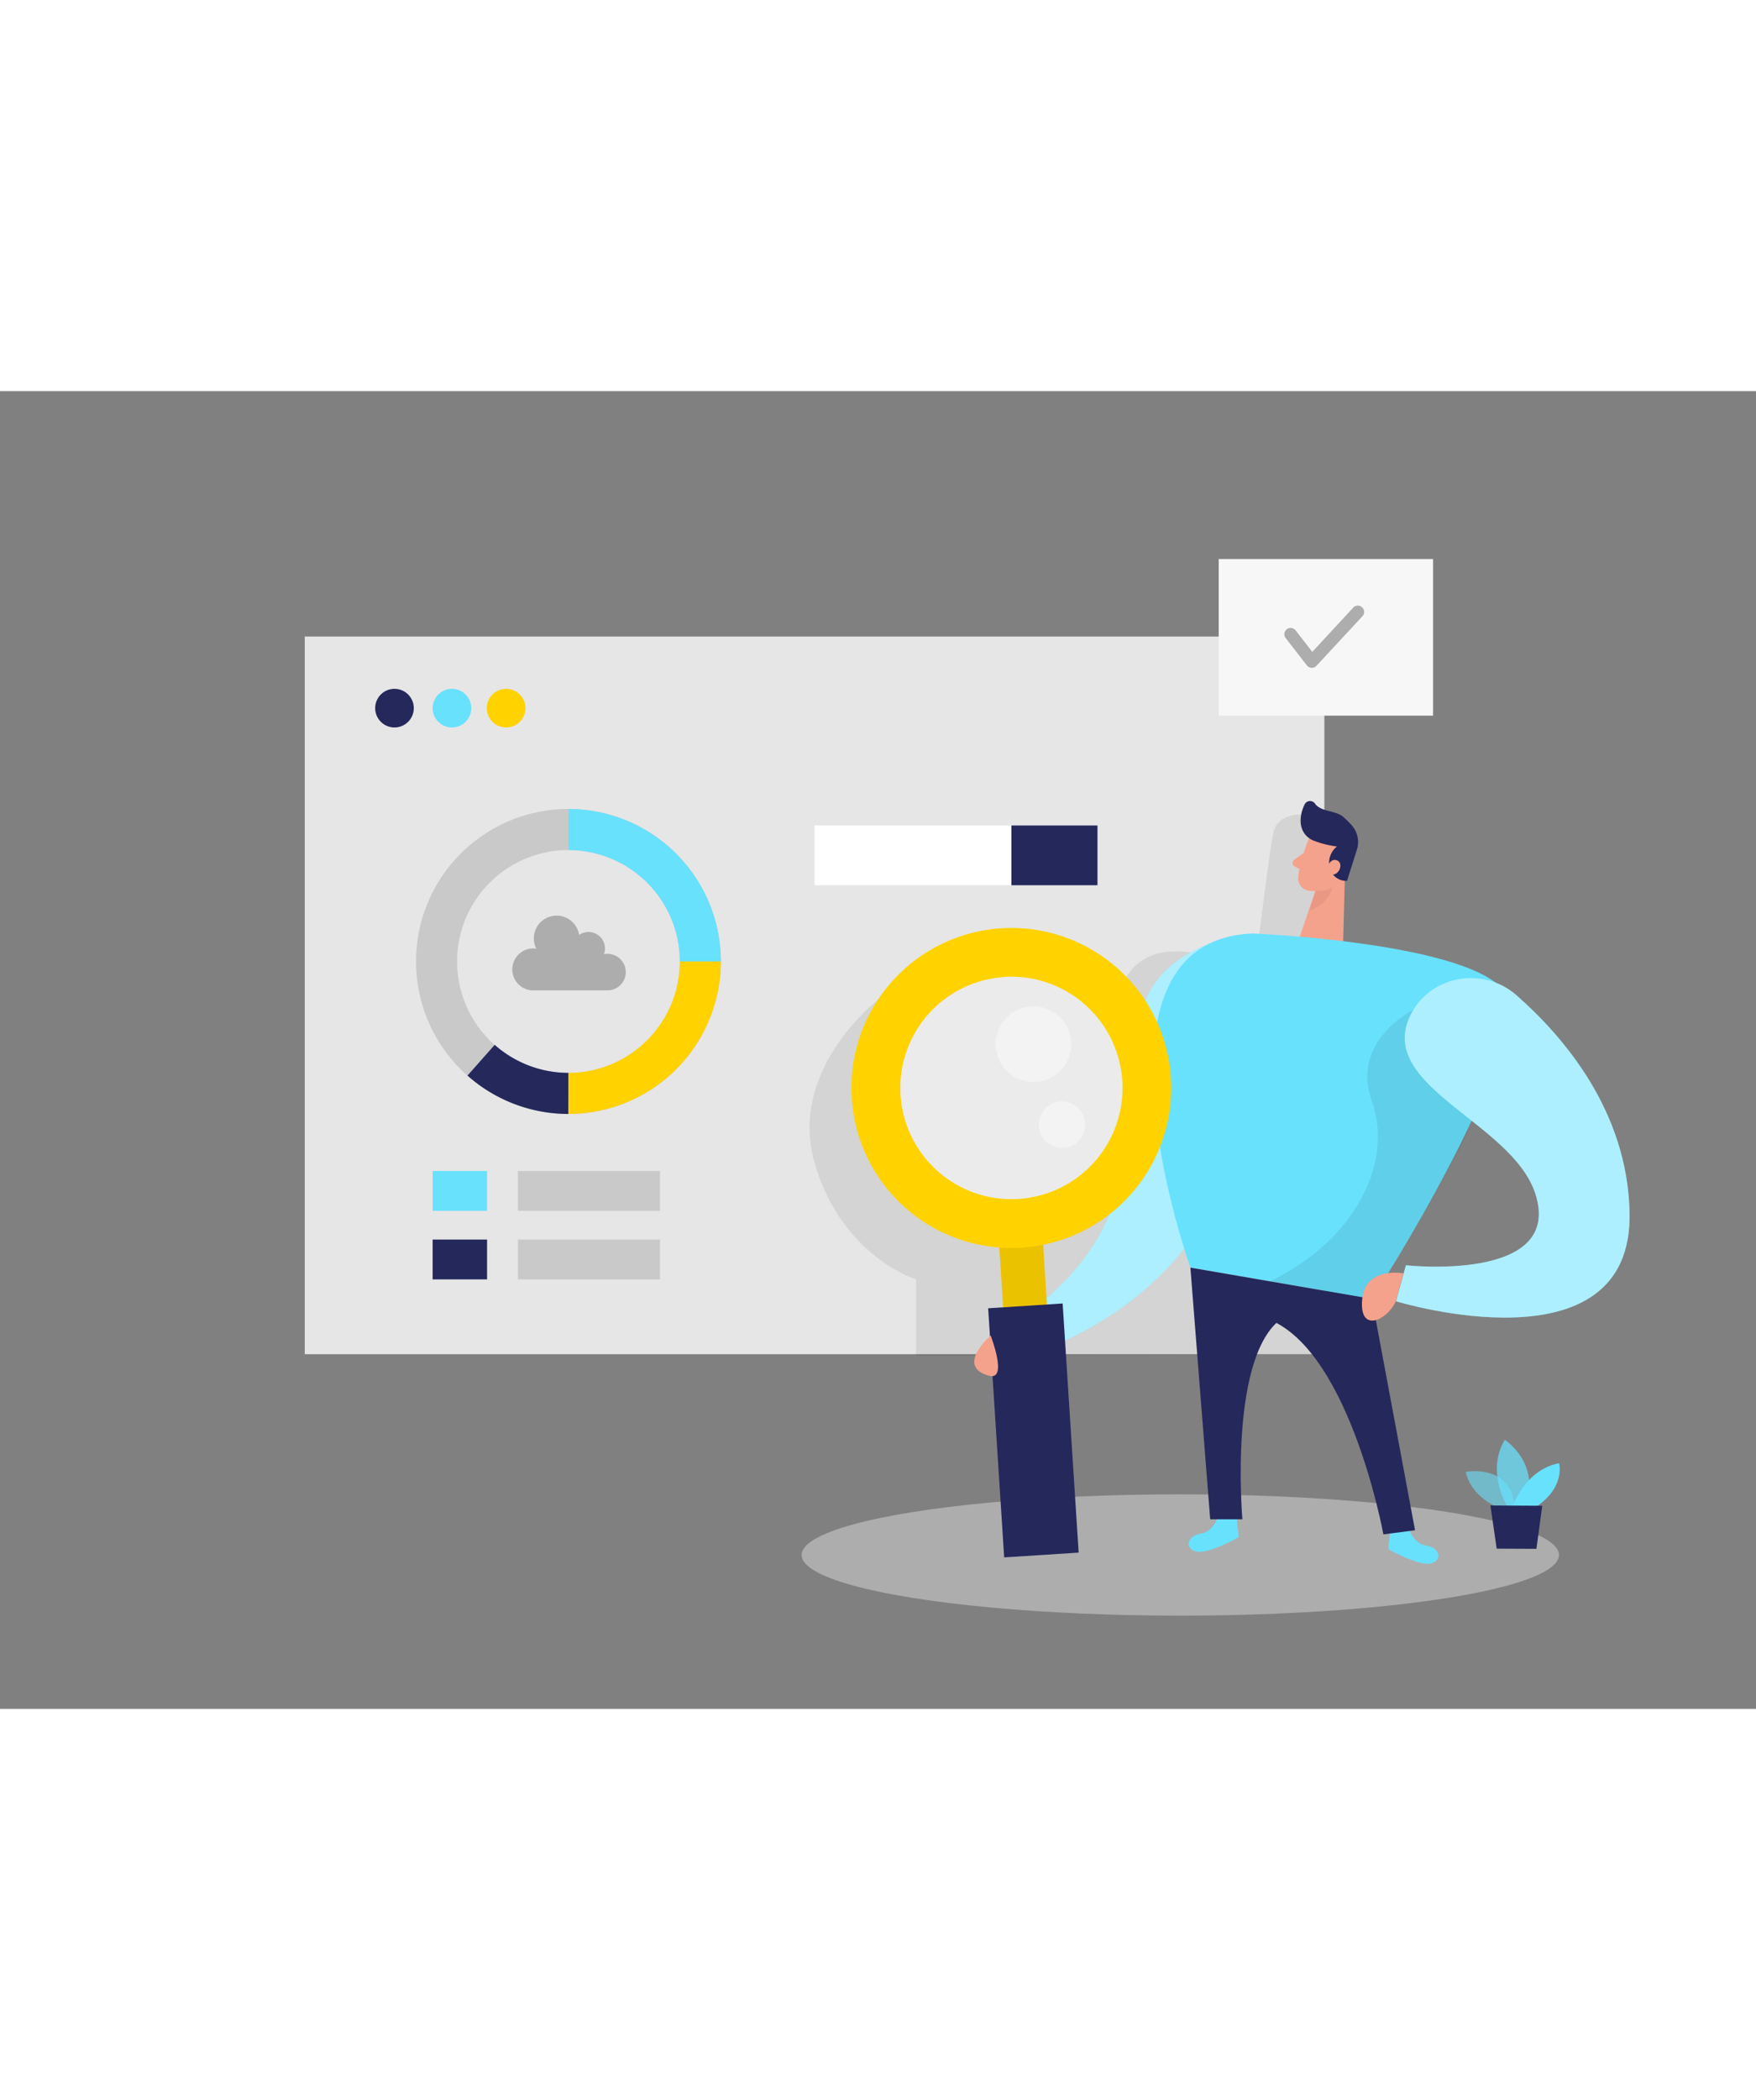<svg id="Layer_1" data-name="Layer 1" xmlns="http://www.w3.org/2000/svg" viewBox="0 0 400 300" data-imageid="data-center-6" imageName="Data analysis" class="illustrations_image" style="width: 251px;"><rect x="0" y="0" width="400" height="300" fill="#808080" stroke="none"/><title>#86_data analysis_twocolour</title><rect x="69.42" y="55.87" width="232.26" height="163.38" fill="#e6e6e6"/><ellipse cx="268.86" cy="264.96" rx="86.26" ry="13.81" fill="#e6e6e6" opacity="0.45"/><path d="M200,138.56s-20.57,15.77-14.45,37.11,23.12,26.55,23.12,26.55v17.37l93-.33.35-37.18V97s-10.7-3-12,3.67-4,30.51-4.33,31.59-22.68-12.93-30,2.74l2.41,12.2L260,152l-.33,9.71-1.6,7.29L254,176l-4,6.08-6.78,5.55-7.81,4.16-17.64-2.13L205.07,175,200,159.94Z" opacity="0.08"/><path d="M277.42,256.28s-1,3.42-4,3.85-3.66,3.43-.89,4.05,9.62-3.27,9.62-3.27l-.44-4.36Z" fill="#68e1fd" class="target-color"/><path d="M320.94,259s1,3.42,4.05,3.84,3.65,3.44.88,4.06-9.62-3.27-9.62-3.27l.44-4.37Z" fill="#68e1fd" class="target-color"/><path d="M342.49,254.58s-7.08-1.94-8.62-8.53c0,0,11-2.22,11.28,9.11Z" fill="#68e1fd" opacity="0.58" class="target-color"/><path d="M343.36,253.88s-4.95-7.83-.59-15.14c0,0,8.34,5.3,4.63,15.15Z" fill="#68e1fd" opacity="0.73" class="target-color"/><path d="M344.63,253.88s2.62-8.26,10.52-9.82c0,0,1.48,5.36-5.12,9.84Z" fill="#68e1fd" class="target-color"/><polygon points="339.5 253.69 340.93 263.52 349.98 263.56 351.31 253.75 339.5 253.69" fill="#24285b"/><circle cx="89.86" cy="72.17" r="4.4" fill="#24285b"/><circle cx="102.95" cy="72.17" r="4.4" fill="#68e1fd" class="target-color"/><circle cx="115.29" cy="72.17" r="4.4" fill="#ffd200"/><path d="M138.22,128.12a3.49,3.49,0,0,0-.65.06,3.8,3.8,0,0,0,.23-1.31,3.74,3.74,0,0,0-3.74-3.74,3.68,3.68,0,0,0-2.14.68,5.19,5.19,0,1,0-9.76,3.13,4.9,4.9,0,0,0-.77-.07,4.78,4.78,0,0,0-.21,9.55h17a4.16,4.16,0,1,0,0-8.31Z" fill="#adadad"/><rect x="277.61" y="38.23" width="48.83" height="35.65" fill="#f7f7f7"/><path d="M298.83,63h-.06a1.45,1.45,0,0,1-1.07-.55l-4.84-6.23a1.43,1.43,0,1,1,2.26-1.76l3.81,4.9,9.38-10.14a1.44,1.44,0,0,1,2.11,1.95L299.88,62.53A1.4,1.4,0,0,1,298.83,63Z" fill="#adadad"/><path d="M225.66,215s25.75-11.63,30-37.63-3.48-46.46,26.41-53.56l3.56,30.56S285,206,227.34,221.67Z" fill="#68e1fd" class="target-color"/><path d="M225.66,215s25.75-11.63,30-37.63-3.48-46.46,26.41-53.56l3.56,30.56S285,206,227.34,221.67Z" fill="#fff" opacity="0.46"/><path d="M298.21,101.76s-2.23,5.2-2.5,9a2.84,2.84,0,0,0,2.65,3,6.27,6.27,0,0,0,6.13-3l3.15-4.16a5.07,5.07,0,0,0-.43-5.85C304.9,97.71,299.4,98.53,298.21,101.76Z" fill="#f4a28c"/><polygon points="306.42 107.63 305.94 126.14 295.75 125.15 300.19 112.08 306.42 107.63" fill="#f4a28c"/><path d="M299.46,102.42a22.6,22.6,0,0,0,5.08,1.25,4.72,4.72,0,0,0-1.62,4.92,3.84,3.84,0,0,0,3.92,2.9l2.19-6.92a5.76,5.76,0,0,0-1.17-5.79,21.6,21.6,0,0,0-1.93-1.89c-1.72-1.45-5.07-1.08-6.4-3a1.37,1.37,0,0,0-2.34.18c-1,2-1.71,5.42.75,7.5A5.19,5.19,0,0,0,299.46,102.42Z" fill="#24285b"/><path d="M302.4,108.24s.72-2.06,2.22-1.39.48,3.65-1.73,3.23Z" fill="#f4a28c"/><circle cx="230.39" cy="159.94" r="27.68" fill="#fff" opacity="0.22"/><path d="M297,105.11l-2.17,1.57a.91.91,0,0,0,.09,1.53l1.92,1.06Z" fill="#f4a28c"/><circle cx="235.41" cy="148.67" r="8.61" fill="#fff" opacity="0.41"/><circle cx="241.91" cy="167" r="5.29" fill="#fff" opacity="0.41"/><path d="M299.68,113.76a6.66,6.66,0,0,0,3.78-.72s-.49,3.39-5.13,5.25Z" fill="#ce8172" opacity="0.31"/><path d="M285.34,123.47s43,1.76,55.38,11.21-28.21,72-28.21,72l-41.35-7.16S244.56,125.11,285.34,123.47Z" fill="#68e1fd" class="target-color"/><path d="M321.94,140.87s-14.42,7-9.43,20.84-3.82,31.63-23.29,41l23.29,4s19.21-30.73,22.72-40.59S321.94,140.87,321.94,140.87Z" opacity="0.08"/><path d="M321.14,142.37c4.28-9.3,16.56-11.6,24.26-4.87,10.74,9.41,25.33,26.37,25.8,49.5C372,223.75,318,207.2,318,207.2l2.25-8.2s36,4,29.5-16.25C344.47,166.44,313.74,158.47,321.14,142.37Z" fill="#68e1fd" class="target-color"/><rect x="229.63" y="189.91" width="10" height="71.37" transform="translate(-14.01 15.54) rotate(-3.68)" fill="#ffd200"/><rect x="229.63" y="189.91" width="10" height="71.37" transform="translate(-14.01 15.54) rotate(-3.68)" opacity="0.08"/><rect x="226.91" y="208.18" width="17" height="56.83" transform="translate(-14.71 15.61) rotate(-3.68)" fill="#24285b"/><path d="M321.14,142.37c4.28-9.3,16.56-11.6,24.26-4.87,10.74,9.41,25.33,26.37,25.8,49.5C372,223.75,318,207.2,318,207.2l2.25-8.2s36,4,29.5-16.25C344.47,166.44,313.74,158.47,321.14,142.37Z" fill="#fff" opacity="0.46"/><path d="M271.16,199.54l4.51,57.29H283s-3.33-38.5,9.67-46.16l19.84-4Z" fill="#24285b"/><path d="M312.51,206.7l9.82,52.63-7.21.94S307,215.67,287,210.67Z" fill="#24285b"/><path d="M319.69,200.85s-8.75-1.68-9.41,6,5.67,4.73,7.67.37Z" fill="#f4a28c"/><path d="M225.66,215s-8.17,7.06-.34,9.17C229.67,225.3,225.66,215,225.66,215Z" fill="#f4a28c"/><path d="M129.49,164.56a34.72,34.72,0,1,1,34.72-34.72A34.76,34.76,0,0,1,129.49,164.56Zm0-60.08a25.37,25.37,0,1,0,25.37,25.36A25.4,25.4,0,0,0,129.49,104.48Z" fill="#c9c9c9"/><path d="M129.49,164.56a34.64,34.64,0,0,1-23-8.74l6.2-7a25.39,25.39,0,0,0,16.83,6.38Z" fill="#24285b"/><path d="M164.21,129.84h-9.35a25.4,25.4,0,0,0-25.37-25.36V95.13A34.76,34.76,0,0,1,164.21,129.84Z" fill="#68e1fd" class="target-color"/><path d="M129.49,164.56v-9.35a25.4,25.4,0,0,0,25.37-25.37h9.35A34.76,34.76,0,0,1,129.49,164.56Z" fill="#ffd200"/><rect x="117.98" y="177.54" width="32.36" height="9.07" fill="#c9c9c9"/><rect x="98.55" y="177.54" width="12.4" height="9.07" fill="#68e1fd" class="target-color"/><rect x="98.55" y="193.15" width="12.4" height="9.07" fill="#24285b"/><rect x="117.98" y="193.15" width="32.36" height="9.07" fill="#c9c9c9"/><rect x="185.55" y="98.88" width="64.45" height="13.61" fill="#fff"/><rect x="230.39" y="98.88" width="19.61" height="13.61" fill="#24285b"/><path d="M232.73,195a36.43,36.43,0,1,1,34-38.69A36.46,36.46,0,0,1,232.73,195Zm-4-61.61A25.31,25.31,0,1,0,255.65,157,25.34,25.34,0,0,0,228.76,133.36Z" fill="#ffd200"/></svg>